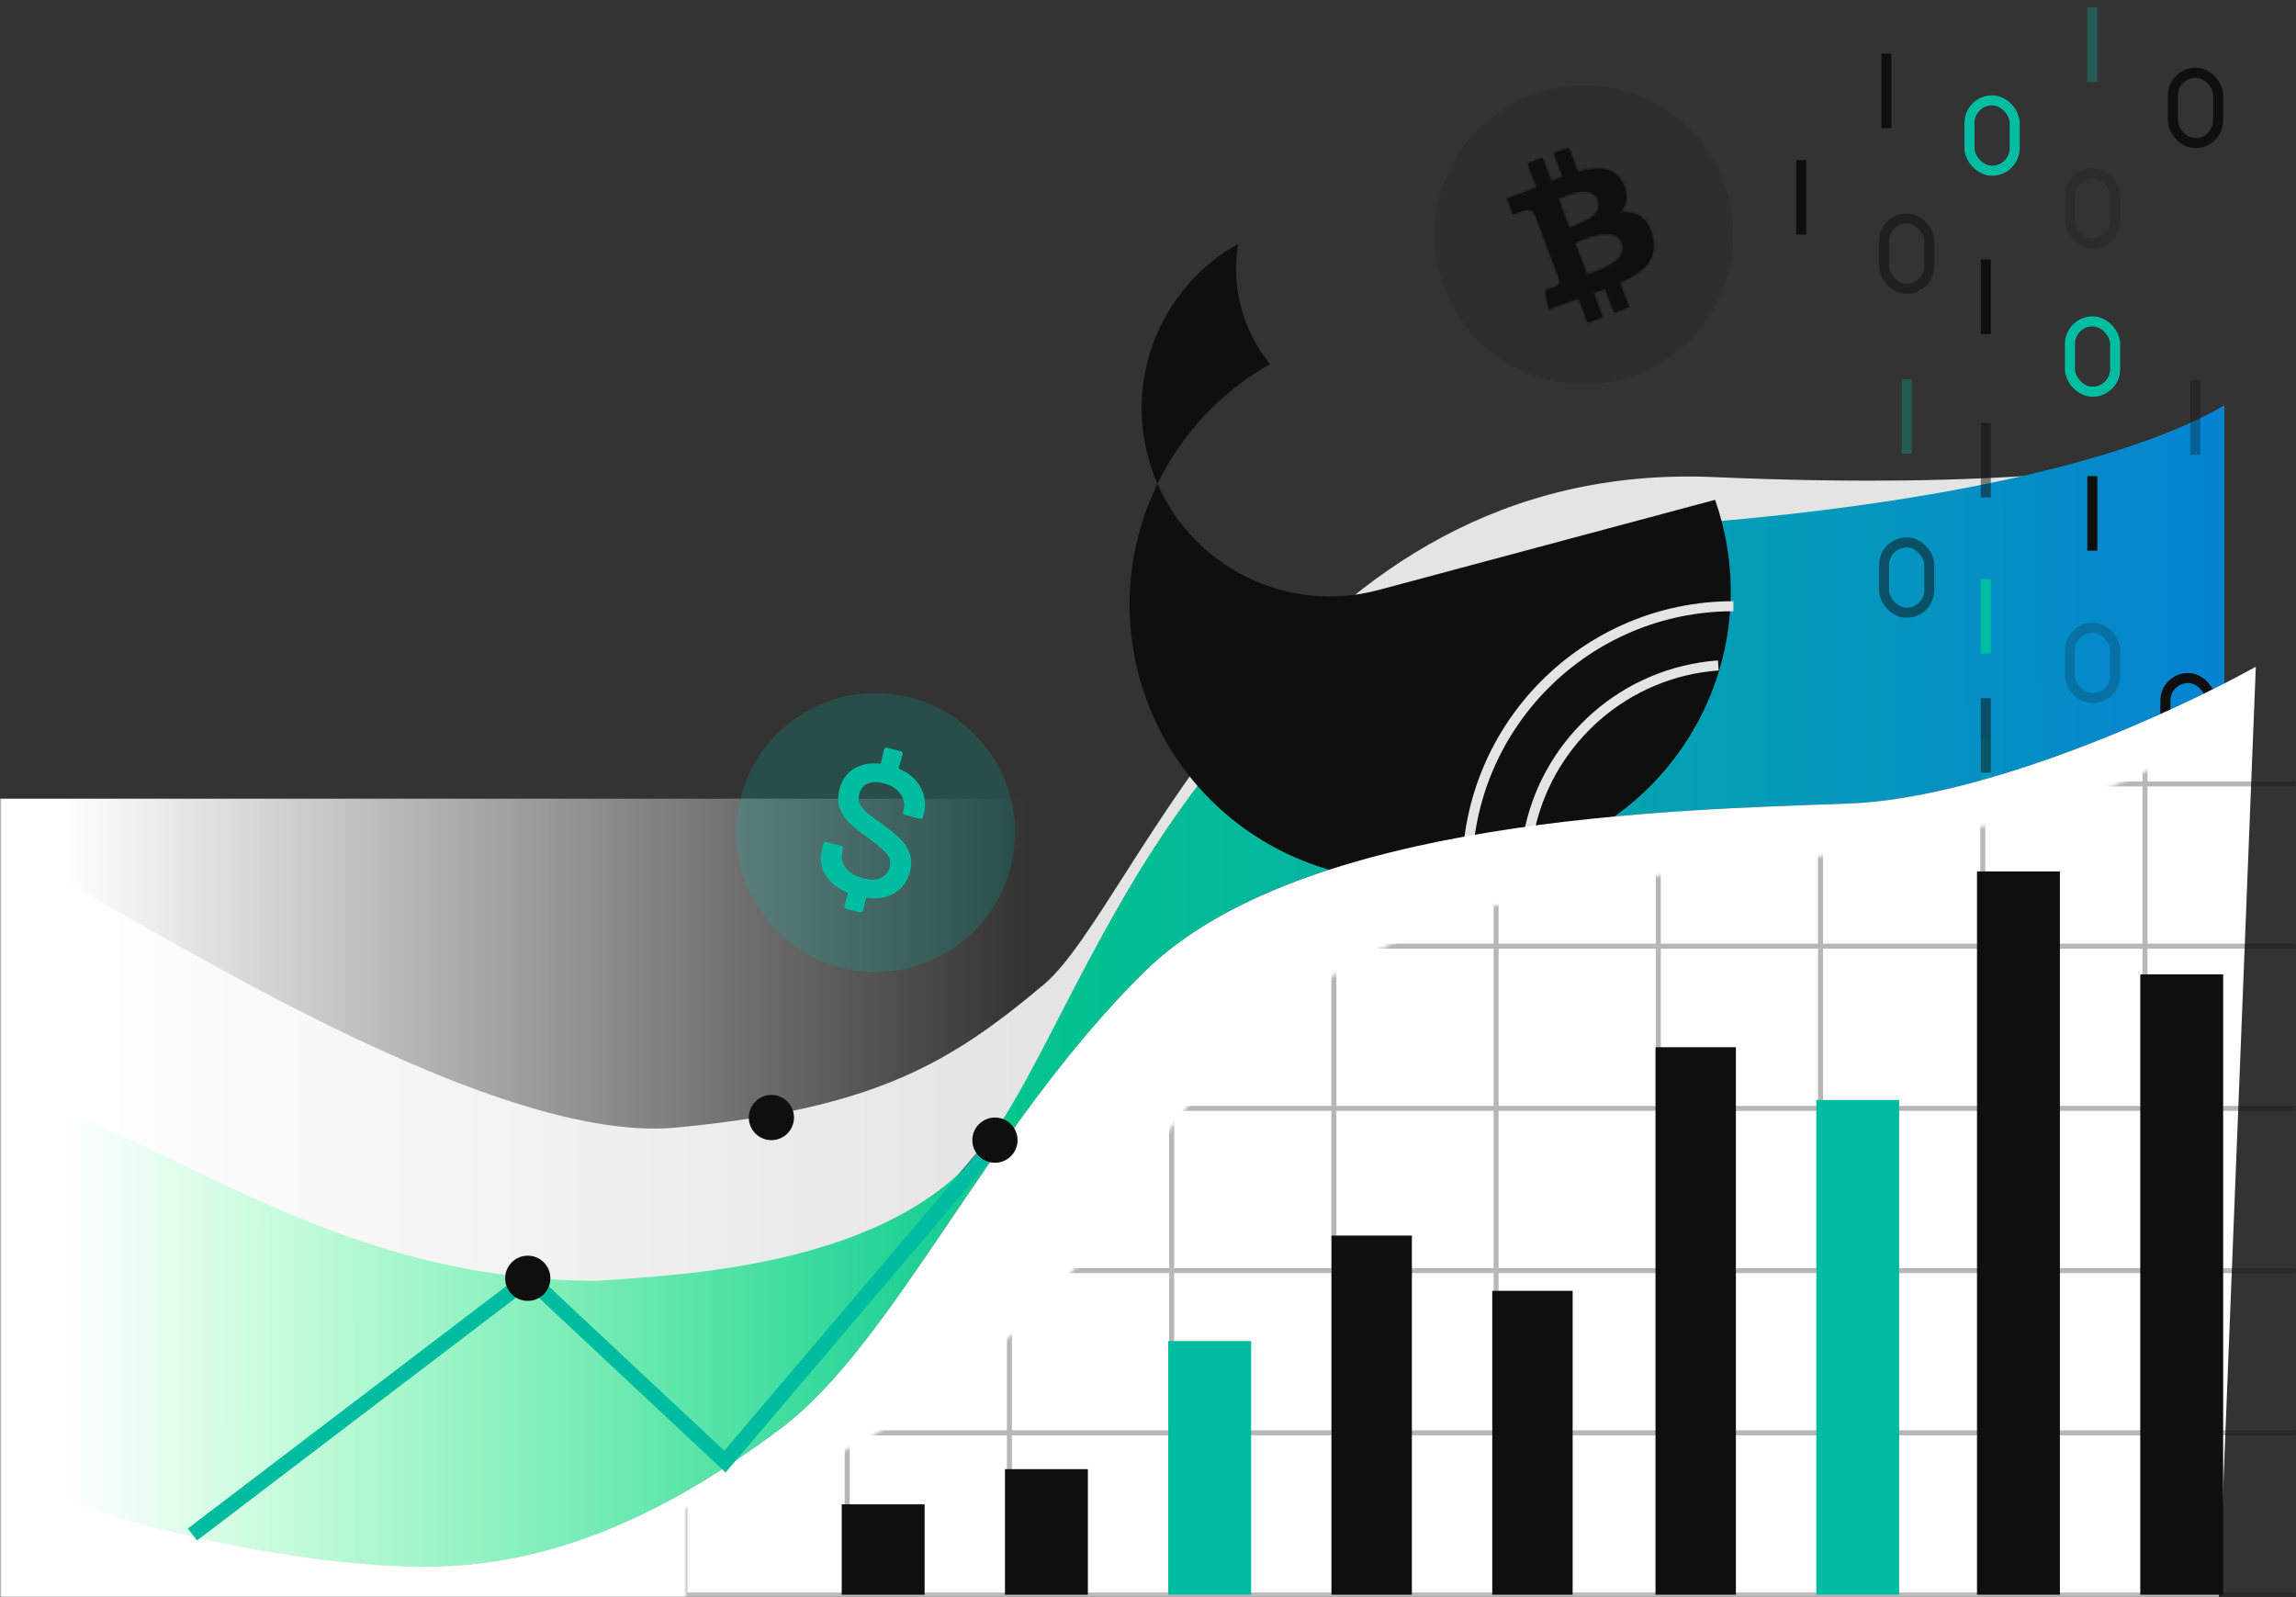 <svg width="710" height="494" viewBox="0 0 710 494" fill="none" xmlns="http://www.w3.org/2000/svg">
<rect x="0" y="0" width="710" height="494" fill="#333333" stroke="none"/>
<mask id="mask0_1754_10281" style="mask-type:alpha" maskUnits="userSpaceOnUse" x="0" y="0" width="710" height="494">
<path d="M0 0H710V494H0V0Z" fill="#D9D9D9"/>
</mask>
<g mask="url(#mask0_1754_10281)">
<g style="mix-blend-mode:darken">
<path d="M-75.243 264.827V342.886C-72.783 350.782 -64.99 369.138 -53.495 379.39C-39.126 392.206 241.262 408.517 268.058 391.818C294.854 375.119 393.884 229.099 427.67 235.701C453.63 240.774 687.476 207.663 687.476 207.663V138.384C666.561 144.429 617.657 151.382 530.194 147.546C397.379 141.721 351.942 279.973 322.816 304.439C293.689 328.905 270.388 342.886 209.029 348.711C147.67 354.536 30.777 276.089 5.534 264.827C-14.66 255.818 -56.731 261.073 -75.243 264.827Z" fill="#E4E4E4"/>
<path d="M5.534 338.614C-20.502 330.453 -70.323 335.507 -79.903 338.614V427.546C-66.181 432.336 -29.883 445.332 5.534 459.002C49.806 476.09 106.505 486.187 139.903 484.245C173.301 482.303 205.922 468.323 241.262 441.915C276.602 415.507 305.34 348.323 353.884 300.556C402.427 252.789 517.767 250.459 571.359 248.517C609.28 247.143 659.92 225.617 687.864 211.346V125.315C667.499 137.495 617.01 154.785 517.767 162.303C363.981 173.954 336.796 319.196 301.068 358.42C270.661 391.801 210.453 394.277 184.563 396.09C105.728 396.09 57.573 354.925 5.534 338.614Z" fill="url(#paint0_linear_1754_10281)"/>
<path d="M583.341 16.576V39.633" stroke="#0F0F0F" stroke-width="3.107"/>
<path d="M614.083 179.07V202.126" stroke="#00BDA1" stroke-width="3.107"/>
<path opacity="0.3" d="M614.083 228.477V251.534" stroke="#00BDA1" stroke-width="3.107"/>
<path d="M556.99 49.514V72.571" stroke="#0F0F0F" stroke-width="3.107"/>
<path d="M556.99 250.847V273.903" stroke="#0F0F0F" stroke-width="3.107"/>
<path d="M614.083 80.256V103.312" stroke="#0F0F0F" stroke-width="3.107"/>
<path d="M645.922 244.946V268.002" stroke="#0F0F0F" stroke-width="3.107"/>
<path opacity="0.3" d="M678.861 117.586V140.642" stroke="#0F0F0F" stroke-width="3.107"/>
<path d="M647.021 147.23V170.287" stroke="#0F0F0F" stroke-width="3.107"/>
<path opacity="0.5" d="M614.083 130.761V153.818" stroke="#0F0F0F" stroke-width="3.107"/>
<path opacity="0.5" d="M614.083 215.896V238.952" stroke="#0F0F0F" stroke-width="3.107"/>
<path opacity="0.3" d="M647.021 2.303V25.36" stroke="#00BDA1" stroke-width="3.107"/>
<path opacity="0.3" d="M589.612 117.255V140.311" stroke="#00BDA1" stroke-width="3.107"/>
<rect x="609.029" y="31.041" width="13.981" height="21.748" rx="6.99" stroke="#00BDA1" stroke-width="3.107"/>
<rect x="640.097" y="99.391" width="13.981" height="21.748" rx="6.99" stroke="#00BDA1" stroke-width="3.107"/>
<rect opacity="0.2" x="640.097" y="53.565" width="13.981" height="21.748" rx="6.99" stroke="#0F0F0F" stroke-width="3.107"/>
<rect opacity="0.5" x="582.622" y="67.546" width="13.981" height="21.748" rx="6.99" stroke="#0F0F0F" stroke-width="3.107"/>
<rect opacity="0.5" x="582.622" y="167.74" width="13.981" height="21.748" rx="6.99" stroke="#0F0F0F" stroke-width="3.107"/>
<rect opacity="0.2" x="640.097" y="194.148" width="13.981" height="21.748" rx="6.99" stroke="#0F0F0F" stroke-width="3.107"/>
<rect x="669.612" y="209.682" width="13.981" height="21.748" rx="6.99" stroke="#0F0F0F" stroke-width="3.107"/>
<rect x="671.942" y="22.498" width="13.981" height="21.748" rx="6.99" stroke="#0F0F0F" stroke-width="3.107"/>
<path d="M530.361 154.572L426.264 182.465C398.111 190.009 369.25 175.537 357.925 149.601C349.232 167.437 346.688 188.37 352.226 209.039C364.42 254.545 411.174 281.556 456.656 269.369L472.009 265.255C517.491 253.068 544.476 206.299 532.282 160.793C531.716 158.677 531.077 156.603 530.361 154.572Z" fill="#0F0F0F"/>
<path d="M392.783 112.592C388.689 107.642 385.567 101.765 383.797 95.16C382.012 88.498 381.793 81.791 382.889 75.413C360.122 88.069 347.972 114.997 355.022 141.308C355.793 144.185 356.767 146.955 357.925 149.601C365.408 134.259 377.44 121.209 392.783 112.592Z" fill="#0F0F0F"/>
<path d="M536.059 334.554C500.456 334.554 471.594 305.692 471.594 270.088C471.594 265.212 472.135 260.462 473.161 255.896C479.294 228.6 502.739 207.853 531.36 205.791" stroke="#E4E4E4" stroke-width="3.107" stroke-miterlimit="10"/>
<path d="M618.364 269.856C618.364 315.354 581.5 352.237 536.027 352.237C490.553 352.237 453.689 315.354 453.689 269.856C453.689 224.357 490.553 187.474 536.027 187.474" stroke="#E4E4E4" stroke-width="3.107" stroke-miterlimit="10"/>
<rect x="-80" y="247" width="418" height="266" fill="url(#paint1_linear_1754_10281)"/>
<path d="M571.359 248.517C614.233 246.963 673.366 219.649 697.573 206.187L685.146 519.196H-79.903V427.546C-66.181 432.335 -29.883 445.332 5.534 459.002C49.806 476.089 106.505 486.186 139.903 484.245C173.301 482.303 205.922 468.322 241.262 441.915C276.602 415.507 305.34 348.322 353.884 300.555C402.427 252.788 517.767 250.458 571.359 248.517Z" fill="white"/>
<g opacity="0.3">
<mask id="mask1_1754_10281" style="mask-type:alpha" maskUnits="userSpaceOnUse" x="212" y="204" width="499" height="290">
<path d="M212.136 466.381V493.177V493.954H710V222.109C703.139 208.905 690.893 190.42 689.029 222.109C642.039 263.274 531.36 267.158 499.127 272.595C466.894 278.031 397.767 286.575 349.224 368.129C310.389 433.371 241.78 460.815 212.136 466.381Z" fill="#D9D9D9"/>
</mask>
<g mask="url(#mask1_1754_10281)">
<path fill-rule="evenodd" clip-rule="evenodd" d="M161.651 141.332H160.874V142.109V191.498V192.274V192.274V193.051V241.664V242.44V242.44V243.217V291.829V292.606V293.383V341.995V342.771V343.548V392.161H160.874V392.938V443.103V443.88H160.874V492.492H160.874V493.269V543.434V544.211H160.874V592.823H160.874V593.6V643.765V644.542H160.874V693.154H160.874V693.931V744.097V744.873H160.874V794.262V795.038H161.651H211.04H211.816H212.593H261.205H261.982H262.759H311.371H312.147H312.924H361.537H362.313H363.09H411.702H412.479H413.256H461.868H462.645H463.421H512.033H512.81H513.587H562.199H562.976H563.752H612.364H613.141H613.918H662.53H663.307H664.083H712.696H713.473H714.249H762.862H763.638H764.415H813.027H813.804H814.581H863.193H863.969H864.746H913.358H914.135H914.912L963.524 795.039H964.301H1014.47H1015.24V794.262V744.873V744.097V744.096V743.32V694.707V693.931V693.154V644.542V643.765V642.988V594.376V593.6V592.823V544.211V543.434V542.657V494.045V493.268V492.492V443.88V443.103V443.103V442.326V393.714V392.937V392.161V343.548V342.772V341.995V293.383V292.606V291.829V243.217V242.44V241.664V193.051V192.275V191.498V142.109V141.332H1014.47H965.077V141.332H964.3H914.912H914.135H913.358H864.746H863.969H863.193H814.581H813.804H813.027H764.415H763.638H762.862H714.249H713.473H712.696H664.083H663.307H663.307H662.53H613.918H613.141H612.364H563.752H562.976H562.199H513.587H512.81H512.033H463.421H462.645H461.868H413.256H412.479H411.702H363.09H362.313H362.313H361.537H312.924H312.148H311.371H262.759H261.982H261.982H261.205H212.593H211.816H211.816H211.04H161.651ZM212.593 793.485H261.205L261.205 744.873H212.593L212.593 793.485ZM212.593 743.319H261.205V694.708H212.593V743.319ZM162.428 744.873H211.04L211.04 793.485H162.428V744.873ZM211.04 743.319H162.427V694.708H211.04V743.319ZM311.371 793.485H262.759L262.759 744.873H311.371L311.371 793.485ZM262.759 694.708V743.319H311.371L311.371 694.708H262.759ZM312.924 793.485H361.536L361.537 744.873H312.924L312.924 793.485ZM312.924 743.319H361.536V694.708H312.924V743.319ZM413.256 793.485H461.868L461.868 744.873H413.256L413.256 793.485ZM413.256 743.319H461.868V694.708H413.256V743.319ZM363.09 744.873H411.702L411.702 793.485H363.09L363.09 744.873ZM411.702 743.319H363.09V694.708H411.702V743.319ZM512.033 793.485H463.421L463.421 744.873H512.033L512.033 793.485ZM513.587 793.485H562.199L562.199 744.873H513.587L513.587 793.485ZM513.587 743.319H562.199L562.199 694.708H513.587V743.319ZM512.033 743.319H463.421V694.708H512.033V743.319ZM612.365 793.485H563.752L563.752 744.873L612.364 744.873L612.365 793.485ZM563.752 694.708V743.319H612.364L612.365 694.708H563.752ZM613.918 793.485H662.53L662.53 744.873H613.918L613.918 793.485ZM613.918 743.319H662.53V694.708H613.918V743.319ZM714.249 793.485H762.862L762.861 744.873H714.249L714.249 793.485ZM714.249 743.319H762.862L762.862 694.708H714.249V743.319ZM712.696 744.873H664.084V793.485H712.696L712.696 744.873ZM712.696 743.319H664.084V694.708H712.696V743.319ZM764.415 744.873H813.027L813.027 793.485H764.415L764.415 744.873ZM814.58 793.485H863.193L863.193 744.873H814.58L814.58 793.485ZM814.58 743.319H863.193L863.193 694.708H814.58V743.319ZM813.027 743.319H764.415V694.708H813.027V743.319ZM864.746 744.873H913.358V793.485H864.746L864.746 744.873ZM914.911 793.485H963.524L963.524 744.873L914.912 744.873L914.911 793.485ZM913.358 743.319L913.358 694.708H864.746V743.319H913.358ZM914.911 743.319H963.524V694.708H914.911V743.319ZM1013.69 793.485H965.077L965.077 744.873L1013.69 744.873V793.485ZM1013.69 743.32V694.708H965.077V743.32H1013.69ZM212.593 693.154H261.205L261.205 644.542H212.593L212.593 693.154ZM212.593 642.988H261.205V594.376H212.593V642.988H212.593ZM211.04 642.988V594.376L162.427 594.376V642.988H211.04ZM162.428 644.542H211.04L211.04 693.154H162.428V644.542ZM311.371 693.154H262.759L262.759 644.542H311.371L311.371 693.154ZM262.759 594.376V642.988H311.371V594.376L262.759 594.376ZM312.924 693.154H361.536L361.537 644.542H312.924L312.924 693.154ZM312.924 642.988H361.536V594.376H312.924V642.988ZM413.256 693.154H461.868L461.868 644.542H413.256L413.256 693.154ZM413.256 642.988H461.868V594.376L413.256 594.376V642.988H413.256ZM411.702 642.988V594.376L363.09 594.376V642.988H411.702ZM363.09 644.542H411.702L411.702 693.154H363.09V644.542ZM512.033 642.988H463.421H463.421V594.376H512.033V642.988ZM512.033 693.154H463.421L463.421 644.542H512.033L512.033 693.154ZM513.587 693.154H562.199L562.199 644.542H513.587L513.587 693.154ZM513.587 642.988H562.199V594.376L513.587 594.376V642.988ZM612.365 693.154H563.752L563.752 644.542L612.364 644.542L612.365 693.154ZM563.752 594.376V642.988H612.364V594.376L563.752 594.376ZM613.918 693.154H662.53L662.53 644.542H613.918L613.918 693.154ZM613.918 642.988H662.53V594.376L613.918 594.376L613.918 642.988ZM714.249 693.154H762.862L762.861 644.542H714.249L714.249 693.154ZM714.249 642.989H762.862L762.862 594.376L714.249 594.376V642.989ZM712.696 644.542H664.084V693.154H712.696L712.696 644.542ZM712.696 642.989L664.084 642.988V594.376H712.696V642.989ZM764.415 644.542H813.027L813.027 693.154H764.415L764.415 644.542ZM764.415 594.376V642.989H813.027V594.376H764.415ZM814.58 693.154H863.193L863.193 644.542H814.58L814.58 693.154ZM814.58 642.989H863.193L863.193 594.376L814.58 594.376V642.989ZM864.746 644.542H913.358V693.154H864.746L864.746 644.542ZM864.746 594.376V642.989H913.358L913.358 594.376L864.746 594.376ZM914.911 693.154H963.524L963.524 644.542H914.912L914.911 693.154ZM914.911 642.989H963.524L963.524 594.376L914.911 594.376V642.989ZM1013.69 693.154H965.077L965.077 644.542L1013.69 644.542V693.154ZM1013.69 642.989V594.376H965.077V642.989H1013.69ZM662.53 592.823L662.53 544.211H613.918L613.918 592.823H662.53ZM612.365 592.823L612.364 544.211L563.752 544.211L563.752 592.823H612.365ZM965.077 592.823H1013.69V544.211L965.077 544.211L965.077 592.823ZM212.593 592.823H261.205L261.205 544.211H212.593L212.593 592.823ZM212.593 542.657H261.205V494.045H212.593V542.657H212.593ZM211.04 542.657V494.045H162.427V542.657H211.04ZM162.428 544.211H211.04L211.04 592.823H162.428V544.211ZM311.371 592.823H262.759L262.759 544.211H311.371L311.371 592.823ZM262.759 494.045V542.657H311.371L311.371 494.045H262.759ZM312.924 592.823H361.536L361.537 544.211H312.924L312.924 592.823ZM312.924 542.657H361.536V494.045H312.924V542.657ZM413.256 592.823H461.868L461.868 544.211H413.256L413.256 592.823ZM413.256 542.657H461.868V494.045H413.256V542.657H413.256ZM411.702 542.657V494.045H363.09V542.657H411.702ZM363.09 544.211H411.702L411.702 592.823H363.09V544.211ZM512.033 542.657H463.421H463.421V494.045H512.033V542.657ZM512.033 592.823H463.421L463.421 544.211H512.033L512.033 592.823ZM513.587 592.823H562.199L562.199 544.211H513.587L513.587 592.823ZM513.587 542.657H562.199L562.199 494.045H513.587V542.657ZM563.752 494.045V542.657H612.364L612.365 494.045H563.752ZM613.918 542.657H662.53V494.045H613.918V542.657ZM714.249 592.823H762.862L762.861 544.211H714.249L714.249 592.823ZM714.249 542.658H762.862V494.045H714.249V542.658ZM664.084 592.823H712.696L712.696 544.211H664.084V592.823ZM712.696 542.658L664.084 542.657V494.045H712.696V542.658ZM813.027 592.823H764.415L764.415 544.211H813.027L813.027 592.823ZM764.415 494.045V542.658H813.027V494.045H764.415ZM814.58 592.823H863.193L863.193 544.211H814.58L814.58 592.823ZM814.58 542.658H863.193V494.045H814.58V542.658ZM864.746 544.211H913.358V592.823H864.746L864.746 544.211ZM864.746 494.045V542.658H913.358V494.045H864.746ZM914.911 592.823H963.524L963.524 544.211L914.912 544.211L914.911 592.823ZM914.911 542.658H963.524V494.045H914.911V542.658ZM1013.69 542.657V494.045H965.077V542.657H1013.69ZM212.593 492.491H261.205L261.205 443.88H212.593L212.593 492.491ZM212.593 442.326H261.205V393.714H212.593V442.326H212.593ZM211.04 442.326V393.714H162.427V442.326H211.04ZM162.428 443.88H211.04L211.04 492.491H162.428V443.88ZM311.371 492.491H262.759L262.759 443.88H311.371L311.371 492.491ZM262.759 393.714V442.326H311.371V393.714H262.759ZM312.924 492.491H361.536L361.537 443.88H312.924L312.924 492.491ZM312.924 442.326H361.536V393.714H312.924V442.326ZM413.256 492.491H461.868L461.868 443.88H413.256L413.256 492.491ZM413.256 442.326H461.868V393.714H413.256V442.326H413.256ZM411.702 442.326V393.714H363.09V442.326H411.702ZM363.09 443.88H411.702L411.702 492.491H363.09V443.88ZM463.421 442.326H463.421V393.714H512.033V442.326H463.421ZM512.033 492.491H463.421L463.421 443.88H512.033L512.033 492.491ZM513.587 492.491H562.199L562.199 443.88H513.587L513.587 492.491ZM513.587 442.326H562.199L562.199 393.714H513.587V442.326ZM612.365 492.491H563.752L563.752 443.88L612.364 443.88L612.365 492.491ZM563.752 393.714V442.326H612.364L612.365 393.714H563.752ZM613.918 492.491H662.53L662.53 443.88H613.918L613.918 492.491ZM613.918 442.326H662.53V393.714H613.918V442.326ZM714.249 492.491H762.862L762.861 443.88H714.249L714.249 492.491ZM714.249 442.326H762.862L762.862 393.714H714.249V442.326ZM664.084 492.491H712.696L712.696 443.88H664.084V492.491ZM712.696 442.326H664.084V393.714H712.696V442.326ZM813.027 492.491H764.415L764.415 443.88H813.027L813.027 492.491ZM814.58 492.491H863.193L863.193 443.88H814.58L814.58 492.491ZM814.58 442.326H863.193L863.193 393.714H814.58V442.326ZM813.027 442.326H764.415V393.714H813.027V442.326ZM864.746 443.88H913.358V492.491H864.746L864.746 443.88ZM914.911 492.491H963.524L963.524 443.88H914.912L914.911 492.491ZM913.358 442.326L913.358 393.714H864.746V442.326H913.358ZM914.911 442.326H963.524V393.714H914.911V442.326ZM1013.69 492.491H965.077L965.077 443.88H1013.69V492.491ZM1013.69 442.326V393.714H965.077V442.326H1013.69ZM212.593 392.16H261.205L261.205 343.548H212.593L212.593 392.16ZM212.593 341.995H261.205L261.205 293.383H212.593L212.593 341.995ZM162.428 343.548V392.16H211.04L211.04 343.548L162.428 343.548ZM162.428 341.995H211.04L211.04 293.383L162.428 293.383V341.995ZM311.371 392.16H262.759L262.759 343.548H311.371L311.371 392.16ZM262.759 293.383L262.759 341.995H311.371L311.371 293.383H262.759ZM312.924 392.16H361.536V343.548L312.924 343.548L312.924 392.16ZM312.924 341.995H361.536V293.383L312.924 293.383L312.924 341.995ZM413.256 392.16H461.868L461.868 343.548H413.256L413.256 392.16ZM413.256 341.995H461.868L461.868 293.383H413.256L413.256 341.995ZM411.702 343.548L363.09 343.548V392.16H411.702L411.702 343.548ZM363.09 341.995H411.702L411.702 293.383L363.09 293.383V341.995ZM512.033 392.16H463.421L463.421 343.548H512.033L512.033 392.16ZM463.421 293.383L463.421 341.995H512.033L512.033 293.383H463.421ZM513.587 392.16H562.199L562.199 343.548H513.587L513.587 392.16ZM513.587 341.995H562.199L562.199 293.383H513.587L513.587 341.995ZM612.365 392.16H563.752L563.752 343.548H612.364L612.365 392.16ZM563.752 293.383L563.752 341.995H612.365L612.364 293.383H563.752ZM613.918 392.16H662.53V343.548L613.918 343.548L613.918 392.16ZM613.918 341.995H662.53V293.383L613.918 293.383L613.918 341.995ZM714.249 392.16H762.862L762.862 343.548H714.249L714.249 392.16ZM714.249 341.995H762.862L762.862 293.383H714.249L714.249 341.995ZM664.084 392.16H712.696L712.696 343.548L664.084 343.548V392.16ZM664.084 341.995H712.696L712.696 293.383L664.084 293.383V341.995ZM813.027 392.16H764.415L764.415 343.548H813.027L813.027 392.16ZM764.415 293.383L764.415 341.995H813.027L813.027 293.383H764.415ZM814.58 392.16H863.193L863.193 343.548H814.581L814.58 392.16ZM814.58 341.995H863.193L863.193 293.383H814.581L814.58 341.995ZM913.358 392.16H864.746L864.746 343.548H913.358L913.358 392.16ZM864.746 293.383L864.746 341.995H913.358L913.358 293.383H864.746ZM914.911 392.16H963.524L963.524 343.548L914.912 343.548L914.911 392.16ZM914.911 341.995H963.524L963.524 293.383L914.912 293.383L914.911 341.995ZM1013.69 341.995V293.383H965.077V341.995H1013.69ZM1013.69 343.548H965.077V392.16H1013.69V343.548ZM211.04 291.829H162.428V243.217H211.04L211.04 291.829ZM212.593 243.217L212.593 291.829H261.205L261.205 243.217H212.593ZM262.759 291.829H311.371V243.217H262.759L262.759 291.829ZM312.924 243.217V291.829H361.536V243.217H312.924ZM411.702 291.829H363.09V243.217H411.702V291.829ZM413.256 243.217V291.829H461.868V243.217H413.256ZM463.421 291.829H512.033V243.217H463.421V291.829ZM513.587 243.217V291.829H562.199V243.217H513.587ZM563.752 291.829H612.365V243.217H563.752V291.829ZM613.918 243.217V291.829H662.53V243.217H613.918ZM712.696 291.829H664.084V243.217L712.696 243.217L712.696 291.829ZM714.249 243.217V291.829H762.862L762.862 243.217L714.249 243.217ZM764.415 291.829H813.027L813.027 243.217L764.415 243.217V291.829ZM814.58 243.217V291.829H863.193L863.193 243.217L814.58 243.217ZM864.746 291.829H913.358L913.358 243.217L864.746 243.217V291.829ZM914.911 243.217V291.829H963.524V243.217H914.911ZM1013.69 291.829H965.077V243.217H1013.69V291.829ZM211.04 142.885V191.498H162.428V142.885H211.04ZM212.593 193.051V241.663H261.205V193.051H212.593ZM162.428 241.663V193.051H211.04V241.663H162.428ZM262.759 241.663H311.371L311.371 193.051H262.759V241.663ZM262.759 191.498L311.371 191.498V142.885H262.759V191.498ZM261.205 191.498V142.885H212.593V191.498H261.205ZM312.924 241.663L312.924 193.051L361.536 193.051V241.663H312.924ZM312.924 142.885V191.498H361.536V142.885H312.924ZM411.702 191.498H363.09V142.885H411.702V191.498ZM413.256 193.051H461.868L461.868 241.663H413.256L413.256 193.051ZM413.256 142.885V191.498H461.868V142.885H413.256ZM363.09 193.051L411.702 193.051L411.702 241.663H363.09V193.051ZM463.421 241.663H512.033L512.033 193.051H463.421L463.421 241.663ZM463.421 191.498H512.033V142.885H463.421V191.498ZM562.199 241.663H513.587L513.587 193.051H562.199L562.199 241.663ZM513.587 142.885V191.498H562.199V142.885H513.587ZM563.752 241.663H612.365L612.364 193.051H563.752L563.752 241.663ZM563.752 191.498H612.365V142.885H563.752V191.498ZM662.53 241.663H613.918L613.918 193.051L662.53 193.051V241.663ZM613.918 142.885V191.498H662.53V142.885H613.918ZM712.696 191.498H664.084V142.885H712.696V191.498ZM714.249 193.051H762.862L762.862 241.663H714.249L714.249 193.051ZM714.249 142.885V191.498H762.862V142.885H714.249ZM664.084 193.051L712.696 193.051L712.696 241.663H664.084V193.051ZM764.415 241.663H813.027L813.027 193.051H764.415L764.415 241.663ZM764.415 191.498H813.027V142.885H764.415V191.498ZM814.581 193.051H863.193L863.193 241.663H814.58L814.581 193.051ZM814.58 142.885V191.498H863.193V142.885H814.58ZM864.746 241.663H913.358L913.358 193.051H864.746L864.746 241.663ZM864.746 191.498H913.358V142.885H864.746V191.498ZM914.912 193.051L963.524 193.051L963.524 241.663H914.911L914.912 193.051ZM914.911 142.885V191.498H963.524V142.885H914.911ZM1013.69 191.498H965.077V142.886H1013.69V191.498ZM1013.69 241.663H965.077V193.051H1013.69V241.663Z" fill="#0F0F0F"/>
</g>
</g>
<rect x="260.292" y="465.216" width="25.631" height="27.961" fill="#0F0F0F"/>
<rect x="310.777" y="454.342" width="25.631" height="38.835" fill="#0F0F0F"/>
<rect x="361.262" y="414.73" width="25.631" height="78.447" fill="#00BDA1"/>
<rect x="411.748" y="382.109" width="24.854" height="111.068" fill="#0F0F0F"/>
<rect x="461.457" y="399.196" width="24.854" height="93.981" fill="#0F0F0F"/>
<rect x="511.942" y="323.856" width="24.854" height="169.32" fill="#0F0F0F"/>
<rect x="561.651" y="340.167" width="25.631" height="153.01" fill="#00BDA1"/>
<rect x="611.359" y="269.488" width="25.631" height="223.689" fill="#0F0F0F"/>
<rect x="661.845" y="301.333" width="25.631" height="191.845" fill="#0F0F0F"/>
<circle cx="489.806" cy="72.594" r="46.214" fill="black" fill-opacity="0.1"/>
<circle opacity="0.2" cx="270.777" cy="257.449" r="43.107" fill="#00BDA1"/>
<mask id="path-44-inside-1_1754_10281" fill="white">
<path fill-rule="evenodd" clip-rule="evenodd" d="M501.851 56.708C499.302 51.531 493.983 51.485 487.927 53.189L485.107 45.733L480.572 47.449L483.317 54.706C482.126 55.156 480.915 55.64 479.714 56.123L476.951 48.819L472.416 50.534L475.23 57.985L475.182 58.004L475.182 58.004C474.224 58.388 473.281 58.766 472.356 59.116L472.348 59.093L466.091 61.457L467.924 66.303C467.924 66.303 471.25 64.971 471.216 65.054C473.055 64.358 474.055 65.198 474.577 66.053L477.789 74.545C477.918 74.497 478.084 74.441 478.28 74.396L477.801 74.577L482.299 86.476C482.437 87.084 482.445 88.134 481.162 88.623C481.24 88.652 477.866 89.87 477.866 89.87L479.013 95.628L484.919 93.394C485.585 93.142 486.248 92.899 486.904 92.659L486.904 92.659C487.329 92.504 487.75 92.35 488.168 92.195L491.023 99.732L495.555 98.018L492.733 90.559C493.985 90.115 495.193 89.669 496.371 89.224L499.176 96.648L503.711 94.932L500.865 87.41C508.326 84.088 512.943 80.144 510.895 72.731C509.249 66.761 505.562 65.21 500.839 65.808C502.969 63.476 503.723 60.494 501.851 56.708L501.851 56.708ZM501.599 75.228C503.556 80.401 495.374 83.362 491.642 84.713L491.642 84.713C491.311 84.832 491.015 84.94 490.764 85.034L486.985 75.044C487.299 74.926 487.677 74.773 488.106 74.599C491.889 73.071 499.603 69.953 501.599 75.228ZM486.021 70.197C489.146 69.071 495.933 66.625 494.158 61.933C492.344 57.129 485.908 59.761 482.761 61.047C482.406 61.193 482.093 61.32 481.834 61.419L485.26 70.475C485.476 70.393 485.733 70.301 486.021 70.197Z"/>
</mask>
<path fill-rule="evenodd" clip-rule="evenodd" d="M501.851 56.708C499.302 51.531 493.983 51.485 487.927 53.189L485.107 45.733L480.572 47.449L483.317 54.706C482.126 55.156 480.915 55.64 479.714 56.123L476.951 48.819L472.416 50.534L475.23 57.985L475.182 58.004L475.182 58.004C474.224 58.388 473.281 58.766 472.356 59.116L472.348 59.093L466.091 61.457L467.924 66.303C467.924 66.303 471.25 64.971 471.216 65.054C473.055 64.358 474.055 65.198 474.577 66.053L477.789 74.545C477.918 74.497 478.084 74.441 478.28 74.396L477.801 74.577L482.299 86.476C482.437 87.084 482.445 88.134 481.162 88.623C481.24 88.652 477.866 89.87 477.866 89.87L479.013 95.628L484.919 93.394C485.585 93.142 486.248 92.899 486.904 92.659L486.904 92.659C487.329 92.504 487.75 92.35 488.168 92.195L491.023 99.732L495.555 98.018L492.733 90.559C493.985 90.115 495.193 89.669 496.371 89.224L499.176 96.648L503.711 94.932L500.865 87.41C508.326 84.088 512.943 80.144 510.895 72.731C509.249 66.761 505.562 65.21 500.839 65.808C502.969 63.476 503.723 60.494 501.851 56.708L501.851 56.708ZM501.599 75.228C503.556 80.401 495.374 83.362 491.642 84.713L491.642 84.713C491.311 84.832 491.015 84.94 490.764 85.034L486.985 75.044C487.299 74.926 487.677 74.773 488.106 74.599C491.889 73.071 499.603 69.953 501.599 75.228ZM486.021 70.197C489.146 69.071 495.933 66.625 494.158 61.933C492.344 57.129 485.908 59.761 482.761 61.047C482.406 61.193 482.093 61.32 481.834 61.419L485.26 70.475C485.476 70.393 485.733 70.301 486.021 70.197Z" fill="#0F0F0F"/>
<path d="M487.927 53.189L487.201 53.464L487.453 54.129L488.138 53.937L487.927 53.189ZM501.851 56.708L502.559 57.027L502.709 56.694L502.548 56.365L501.851 56.708ZM485.107 45.733L485.834 45.459L485.559 44.732L484.832 45.007L485.107 45.733ZM480.572 47.449L480.297 46.723L479.57 46.997L479.845 47.724L480.572 47.449ZM483.317 54.706L483.591 55.432L484.318 55.157L484.043 54.431L483.317 54.706ZM479.714 56.123L478.988 56.398L479.268 57.14L480.004 56.844L479.714 56.123ZM476.951 48.819L477.678 48.544L477.403 47.818L476.676 48.092L476.951 48.819ZM472.416 50.534L472.141 49.808L471.415 50.083L471.689 50.809L472.416 50.534ZM475.23 57.985L475.519 58.706L476.226 58.422L475.957 57.71L475.23 57.985ZM475.182 58.004L474.893 57.283L474.885 57.286L475.182 58.004ZM475.182 58.004L475.471 58.725L475.479 58.721L475.182 58.004ZM472.356 59.116L471.63 59.391L471.904 60.117L472.631 59.842L472.356 59.116ZM472.348 59.093L473.074 58.819L472.799 58.093L472.073 58.367L472.348 59.093ZM466.091 61.457L465.816 60.73L465.089 61.005L465.364 61.731L466.091 61.457ZM467.924 66.303L467.197 66.578L467.477 67.318L468.212 67.024L467.924 66.303ZM471.216 65.054L470.499 64.754L469.802 66.419L471.491 65.78L471.216 65.054ZM474.577 66.053L475.303 65.778L475.278 65.711L475.24 65.649L474.577 66.053ZM477.789 74.545L477.063 74.82L477.338 75.546L478.064 75.272L477.789 74.545ZM478.28 74.396L478.554 75.123L478.107 73.639L478.28 74.396ZM477.801 74.577L477.527 73.851L476.8 74.126L477.075 74.852L477.801 74.577ZM482.299 86.476L483.056 86.303L483.044 86.251L483.025 86.201L482.299 86.476ZM481.162 88.623L480.886 87.897L478.984 88.622L480.885 89.348L481.162 88.623ZM477.866 89.87L477.602 89.139L476.974 89.366L477.104 90.021L477.866 89.87ZM479.013 95.628L478.252 95.78L478.431 96.679L479.288 96.355L479.013 95.628ZM484.919 93.394L484.645 92.668L484.919 93.394ZM486.904 92.659L486.641 91.929L486.637 91.93L486.904 92.659ZM486.904 92.659L487.167 93.39L487.171 93.389L486.904 92.659ZM488.168 92.195L488.894 91.919L488.621 91.198L487.897 91.466L488.168 92.195ZM491.023 99.732L490.296 100.007L490.571 100.733L491.298 100.459L491.023 99.732ZM495.555 98.018L495.83 98.744L496.556 98.469L496.281 97.743L495.555 98.018ZM492.733 90.559L492.474 89.827L491.726 90.092L492.007 90.834L492.733 90.559ZM496.371 89.224L497.097 88.949L496.823 88.222L496.096 88.497L496.371 89.224ZM499.176 96.648L498.449 96.922L498.724 97.649L499.45 97.374L499.176 96.648ZM503.711 94.932L503.986 95.659L504.712 95.384L504.437 94.657L503.711 94.932ZM500.865 87.41L500.549 86.7L499.879 86.998L500.139 87.684L500.865 87.41ZM510.895 72.731L510.146 72.937L510.146 72.938L510.895 72.731ZM500.839 65.808L500.265 65.284L498.841 66.844L500.936 66.578L500.839 65.808ZM501.851 56.708L501.143 56.389L500.992 56.723L501.155 57.053L501.851 56.708ZM491.642 84.713L491.904 85.444L491.907 85.443L491.642 84.713ZM491.642 84.713L491.38 83.981L491.378 83.982L491.642 84.713ZM490.764 85.034L490.038 85.309L490.313 86.036L491.039 85.761L490.764 85.034ZM486.985 75.044L486.712 74.317L485.983 74.591L486.259 75.319L486.985 75.044ZM488.106 74.599L487.815 73.879L487.815 73.879L488.106 74.599ZM494.158 61.933L493.431 62.207L493.432 62.208L494.158 61.933ZM486.021 70.197L485.758 69.466L485.758 69.466L486.021 70.197ZM482.761 61.047L483.055 61.766L483.055 61.766L482.761 61.047ZM481.834 61.419L481.559 60.692L480.832 60.967L481.107 61.693L481.834 61.419ZM485.26 70.475L484.533 70.75L484.808 71.478L485.535 71.202L485.26 70.475ZM488.138 53.937C491.127 53.096 493.833 52.719 496.062 53.132C498.238 53.535 499.993 54.693 501.154 57.051L502.548 56.365C501.16 53.546 498.98 52.093 496.345 51.605C493.765 51.126 490.783 51.578 487.717 52.441L488.138 53.937ZM484.381 46.008L487.201 53.464L488.654 52.914L485.834 45.459L484.381 46.008ZM480.846 48.175L485.382 46.46L484.832 45.007L480.297 46.723L480.846 48.175ZM484.043 54.431L481.298 47.174L479.845 47.724L482.59 54.98L484.043 54.431ZM480.004 56.844C481.204 56.361 482.409 55.879 483.591 55.432L483.042 53.979C481.843 54.433 480.625 54.919 479.424 55.403L480.004 56.844ZM476.225 49.093L478.988 56.398L480.441 55.848L477.678 48.544L476.225 49.093ZM472.69 51.261L477.226 49.545L476.676 48.092L472.141 49.808L472.69 51.261ZM475.957 57.71L473.142 50.26L471.689 50.809L474.504 58.259L475.957 57.71ZM475.471 58.725L475.519 58.706L474.941 57.264L474.893 57.283L475.471 58.725ZM475.479 58.721L475.479 58.721L474.885 57.286L474.885 57.286L475.479 58.721ZM472.631 59.842C473.564 59.489 474.514 59.108 475.471 58.725L474.893 57.283C473.933 57.668 472.998 58.043 472.081 58.389L472.631 59.842ZM471.621 59.368L471.63 59.391L473.083 58.841L473.074 58.819L471.621 59.368ZM466.365 62.183L472.622 59.82L472.073 58.367L465.816 60.73L466.365 62.183ZM468.65 66.028L466.817 61.182L465.364 61.731L467.197 66.578L468.65 66.028ZM471.932 65.354C471.973 65.256 472.028 65.066 471.963 64.839C471.893 64.596 471.729 64.45 471.601 64.377C471.401 64.263 471.21 64.273 471.196 64.273C471.102 64.275 471.024 64.294 471.009 64.298C470.952 64.311 470.891 64.33 470.844 64.345C470.741 64.379 470.603 64.428 470.447 64.485C470.133 64.601 469.715 64.762 469.301 64.924C468.885 65.086 468.469 65.25 468.157 65.374C468 65.436 467.87 65.488 467.779 65.524C467.733 65.543 467.697 65.557 467.673 65.567C467.661 65.572 467.651 65.575 467.645 65.578C467.642 65.579 467.639 65.58 467.638 65.581C467.637 65.581 467.636 65.581 467.636 65.582C467.636 65.582 467.635 65.582 467.635 65.582C467.635 65.582 467.635 65.582 467.635 65.582C467.635 65.582 467.635 65.582 467.924 66.303C468.212 67.024 468.212 67.024 468.212 67.024C468.213 67.024 468.213 67.024 468.213 67.024C468.213 67.024 468.213 67.024 468.213 67.024C468.213 67.023 468.214 67.023 468.215 67.023C468.216 67.022 468.219 67.021 468.222 67.02C468.228 67.018 468.237 67.014 468.249 67.009C468.274 66.999 468.309 66.985 468.354 66.967C468.445 66.931 468.574 66.879 468.73 66.818C469.04 66.695 469.453 66.531 469.865 66.371C470.278 66.21 470.685 66.053 470.985 65.943C471.137 65.887 471.252 65.846 471.324 65.822C471.365 65.809 471.372 65.808 471.36 65.811C471.355 65.812 471.343 65.815 471.325 65.818C471.312 65.82 471.274 65.826 471.223 65.827C471.214 65.827 471.026 65.838 470.829 65.725C470.702 65.652 470.538 65.507 470.469 65.266C470.404 65.039 470.459 64.851 470.499 64.754L471.932 65.354ZM475.24 65.649C474.928 65.137 474.437 64.57 473.692 64.256C472.929 63.934 472.009 63.923 470.941 64.327L471.491 65.78C472.261 65.489 472.761 65.549 473.089 65.688C473.434 65.833 473.704 66.114 473.914 66.458L475.24 65.649ZM478.516 74.27L475.303 65.778L473.85 66.328L477.063 74.82L478.516 74.27ZM478.107 73.639C477.868 73.694 477.667 73.761 477.514 73.819L478.064 75.272C478.168 75.232 478.299 75.189 478.453 75.154L478.107 73.639ZM478.076 75.304L478.554 75.123L478.005 73.67L477.527 73.851L478.076 75.304ZM483.025 86.201L478.528 74.303L477.075 74.852L481.572 86.75L483.025 86.201ZM481.439 89.348C482.278 89.029 482.773 88.483 482.996 87.852C483.205 87.261 483.142 86.683 483.056 86.303L481.541 86.648C481.593 86.877 481.604 87.128 481.531 87.335C481.471 87.504 481.33 87.728 480.886 87.897L481.439 89.348ZM477.866 89.87C478.13 90.6 478.13 90.6 478.13 90.6C478.13 90.6 478.13 90.6 478.13 90.6C478.13 90.6 478.13 90.6 478.13 90.6C478.131 90.6 478.131 90.599 478.132 90.599C478.134 90.599 478.136 90.598 478.14 90.597C478.146 90.594 478.156 90.591 478.168 90.586C478.193 90.577 478.229 90.564 478.275 90.547C478.368 90.514 478.5 90.466 478.657 90.409C478.973 90.294 479.394 90.14 479.812 89.986C480.23 89.831 480.649 89.675 480.96 89.554C481.115 89.494 481.25 89.441 481.347 89.399C481.392 89.38 481.446 89.356 481.494 89.332C481.506 89.325 481.569 89.294 481.633 89.244C481.653 89.229 481.686 89.203 481.722 89.165C481.751 89.135 481.822 89.058 481.875 88.937C481.932 88.806 481.995 88.552 481.86 88.279C481.737 88.03 481.528 87.931 481.44 87.897L480.885 89.348C480.798 89.314 480.59 89.216 480.467 88.968C480.333 88.695 480.395 88.442 480.452 88.313C480.505 88.193 480.575 88.117 480.603 88.088C480.638 88.051 480.669 88.026 480.686 88.013C480.721 87.986 480.749 87.969 480.759 87.964C480.771 87.957 480.78 87.952 480.783 87.951C480.789 87.948 480.779 87.953 480.739 87.97C480.666 88.001 480.551 88.047 480.399 88.106C480.1 88.222 479.69 88.375 479.274 88.528C478.859 88.682 478.441 88.835 478.126 88.949C477.969 89.006 477.838 89.053 477.746 89.087C477.701 89.103 477.664 89.117 477.64 89.125C477.628 89.13 477.618 89.133 477.612 89.135C477.609 89.137 477.606 89.138 477.605 89.138C477.604 89.138 477.603 89.138 477.603 89.139C477.603 89.139 477.603 89.139 477.603 89.139C477.602 89.139 477.602 89.139 477.602 89.139C477.602 89.139 477.602 89.139 477.866 89.87ZM479.775 95.476L478.628 89.718L477.104 90.021L478.252 95.78L479.775 95.476ZM484.645 92.668L478.739 94.902L479.288 96.355L485.194 94.12L484.645 92.668ZM486.637 91.93C485.982 92.17 485.315 92.414 484.645 92.668L485.194 94.12C485.856 93.87 486.515 93.629 487.171 93.389L486.637 91.93ZM486.641 91.928L486.641 91.929L487.166 93.39L487.167 93.39L486.641 91.928ZM487.897 91.466C487.482 91.621 487.062 91.774 486.637 91.93L487.171 93.389C487.596 93.233 488.019 93.078 488.438 92.923L487.897 91.466ZM491.749 99.457L488.894 91.919L487.441 92.47L490.296 100.007L491.749 99.457ZM495.28 97.291L490.748 99.006L491.298 100.459L495.83 98.744L495.28 97.291ZM492.007 90.834L494.829 98.292L496.281 97.743L493.46 90.284L492.007 90.834ZM496.096 88.497C494.922 88.941 493.72 89.385 492.474 89.827L492.993 91.291C494.251 90.845 495.464 90.397 496.645 89.95L496.096 88.497ZM499.902 96.374L497.097 88.949L495.644 89.498L498.449 96.922L499.902 96.374ZM503.436 94.206L498.901 95.921L499.45 97.374L503.986 95.659L503.436 94.206ZM500.139 87.684L502.985 95.207L504.437 94.657L501.592 87.135L500.139 87.684ZM510.146 72.938C511.112 76.431 510.499 79.01 508.836 81.124C507.127 83.297 504.255 85.05 500.549 86.7L501.181 88.119C504.936 86.448 508.103 84.568 510.057 82.085C512.055 79.543 512.727 76.444 511.644 72.524L510.146 72.938ZM500.936 66.578C503.2 66.292 505.102 66.535 506.613 67.467C508.116 68.394 509.358 70.078 510.146 72.937L511.644 72.524C510.786 69.413 509.362 67.337 507.429 66.145C505.505 64.959 503.201 64.726 500.741 65.037L500.936 66.578ZM501.155 57.053C502.035 58.833 502.271 60.366 502.077 61.691C501.883 63.017 501.249 64.207 500.265 65.284L501.412 66.332C502.559 65.076 503.367 63.61 503.614 61.915C503.862 60.22 503.539 58.369 502.547 56.364L501.155 57.053ZM501.143 56.389L501.143 56.389L502.559 57.028L502.559 57.027L501.143 56.389ZM491.907 85.443C493.756 84.774 496.83 83.665 499.193 82.044C500.377 81.232 501.445 80.25 502.078 79.069C502.729 77.856 502.898 76.467 502.325 74.953L500.872 75.502C501.278 76.575 501.159 77.497 500.709 78.335C500.242 79.207 499.399 80.019 498.315 80.763C496.143 82.253 493.261 83.301 491.378 83.982L491.907 85.443ZM491.904 85.444L491.904 85.444L491.381 83.981L491.38 83.981L491.904 85.444ZM491.039 85.761C491.284 85.668 491.574 85.564 491.906 85.443L491.378 83.982C491.048 84.102 490.747 84.211 490.49 84.308L491.039 85.761ZM486.259 75.319L490.038 85.309L491.491 84.76L487.712 74.769L486.259 75.319ZM487.815 73.879C487.383 74.054 487.015 74.203 486.712 74.317L487.258 75.771C487.583 75.649 487.971 75.492 488.397 75.32L487.815 73.879ZM502.325 74.953C501.749 73.43 500.734 72.474 499.469 71.968C498.238 71.475 496.823 71.427 495.432 71.591C492.66 71.916 489.688 73.123 487.815 73.879L488.397 75.32C490.308 74.547 493.084 73.43 495.613 73.133C496.874 72.986 497.997 73.052 498.892 73.41C499.754 73.755 500.451 74.388 500.872 75.502L502.325 74.953ZM493.432 62.208C493.801 63.183 493.718 63.995 493.375 64.709C493.018 65.453 492.352 66.142 491.474 66.771C489.711 68.036 487.339 68.897 485.758 69.466L486.285 70.927C487.829 70.371 490.412 69.446 492.38 68.033C493.368 67.324 494.261 66.451 494.775 65.382C495.303 64.282 495.403 63.029 494.885 61.658L493.432 62.208ZM483.055 61.766C484.649 61.115 486.938 60.185 489.035 59.979C490.076 59.877 490.998 59.963 491.736 60.295C492.446 60.615 493.047 61.19 493.431 62.207L494.885 61.658C494.362 60.274 493.478 59.376 492.373 58.879C491.296 58.394 490.072 58.317 488.884 58.433C486.522 58.665 484.02 59.694 482.467 60.328L483.055 61.766ZM482.108 62.145C482.38 62.042 482.703 61.91 483.055 61.766L482.467 60.328C482.109 60.475 481.807 60.598 481.559 60.692L482.108 62.145ZM485.986 70.201L482.56 61.144L481.107 61.693L484.533 70.75L485.986 70.201ZM485.758 69.466C485.472 69.569 485.208 69.664 484.984 69.749L485.535 71.202C485.744 71.122 485.994 71.032 486.285 70.927L485.758 69.466Z" fill="#0F0F0F" mask="url(#path-44-inside-1_1754_10281)"/>
<path d="M281.392 269.54C280.631 272.505 279.081 274.707 276.741 276.147C274.402 277.587 271.539 278.093 268.152 277.664C267.944 277.69 267.821 277.779 267.783 277.929L266.885 281.659C266.837 281.847 266.723 281.978 266.543 282.052C266.392 282.173 266.222 282.209 266.033 282.161L261.621 281.028C261.432 280.98 261.282 280.861 261.17 280.672C261.085 280.531 261.067 280.366 261.115 280.178L262.14 276.42C262.179 276.27 262.113 276.133 261.944 276.01C258.798 274.642 256.528 272.759 255.134 270.361C253.787 267.935 253.494 265.239 254.255 262.274L254.617 260.866C254.665 260.679 254.76 260.543 254.902 260.459C255.091 260.348 255.28 260.316 255.469 260.365L260.221 261.584C260.409 261.633 260.541 261.747 260.615 261.926C260.737 262.077 260.774 262.247 260.726 262.434L260.451 263.504C260.008 265.231 260.373 266.865 261.545 268.406C262.726 269.909 264.581 270.985 267.107 271.634C269.332 272.205 271.117 272.143 272.461 271.448C273.843 270.762 274.731 269.65 275.126 268.111C275.396 267.06 275.321 266.101 274.9 265.233C274.49 264.327 273.772 263.443 272.748 262.58C271.77 261.689 270.271 260.483 268.249 258.964C265.973 257.34 264.154 255.893 262.791 254.623C261.429 253.353 260.408 251.85 259.728 250.115C259.057 248.343 259.006 246.349 259.575 244.135C260.307 241.282 261.776 239.159 263.983 237.765C266.228 236.381 268.916 235.85 272.049 236.174C272.257 236.148 272.38 236.059 272.419 235.909L273.375 231.714C273.423 231.526 273.518 231.39 273.66 231.307C273.85 231.195 274.039 231.164 274.227 231.212L278.639 232.345C278.828 232.393 278.959 232.507 279.034 232.686C279.156 232.838 279.193 233.007 279.145 233.195L277.948 237.388C277.909 237.539 277.974 237.675 278.144 237.799C281.214 239.147 283.413 241.072 284.741 243.573C286.106 246.084 286.408 248.822 285.647 251.788L285.402 252.745C285.353 252.932 285.235 253.082 285.045 253.193C284.903 253.277 284.738 253.295 284.549 253.246L279.741 252.012C279.552 251.964 279.397 251.864 279.275 251.712C279.201 251.533 279.188 251.35 279.236 251.162L279.395 250.543C279.848 248.779 279.53 247.117 278.443 245.558C277.404 243.97 275.677 242.867 273.264 242.247C271.265 241.734 269.608 241.769 268.293 242.352C266.977 242.934 266.118 244.014 265.713 245.59C265.424 246.717 265.471 247.709 265.853 248.567C266.273 249.435 266.972 250.315 267.949 251.206C268.974 252.069 270.559 253.256 272.703 254.766C275.007 256.438 276.808 257.88 278.104 259.093C279.438 260.316 280.46 261.819 281.168 263.601C281.886 265.345 281.96 267.325 281.392 269.54Z" fill="#00BDA1"/>
<path d="M59.515 474.536L163.592 395.313L224.175 452.012L307.282 354.148" stroke="#00BDA1" stroke-width="4.66"/>
<circle cx="163.204" cy="395.313" r="6.99" fill="#0F0F0F"/>
<circle cx="238.544" cy="345.604" r="6.99" fill="#0F0F0F"/>
<circle cx="307.67" cy="352.594" r="6.99" fill="#0F0F0F"/>
</g>
</g>
<defs>
<linearGradient id="paint0_linear_1754_10281" x1="45.922" y1="526.187" x2="853.301" y2="524.245" gradientUnits="userSpaceOnUse">
<stop offset="0.02" stop-color="#02F260"/>
<stop offset="1" stop-color="#0665EF"/>
</linearGradient>
<linearGradient id="paint1_linear_1754_10281" x1="2.69" y1="513" x2="317.138" y2="513.005" gradientUnits="userSpaceOnUse">
<stop offset="0.055" stop-color="white"/>
<stop offset="1" stop-color="white" stop-opacity="0"/>
</linearGradient>
</defs>
</svg>
